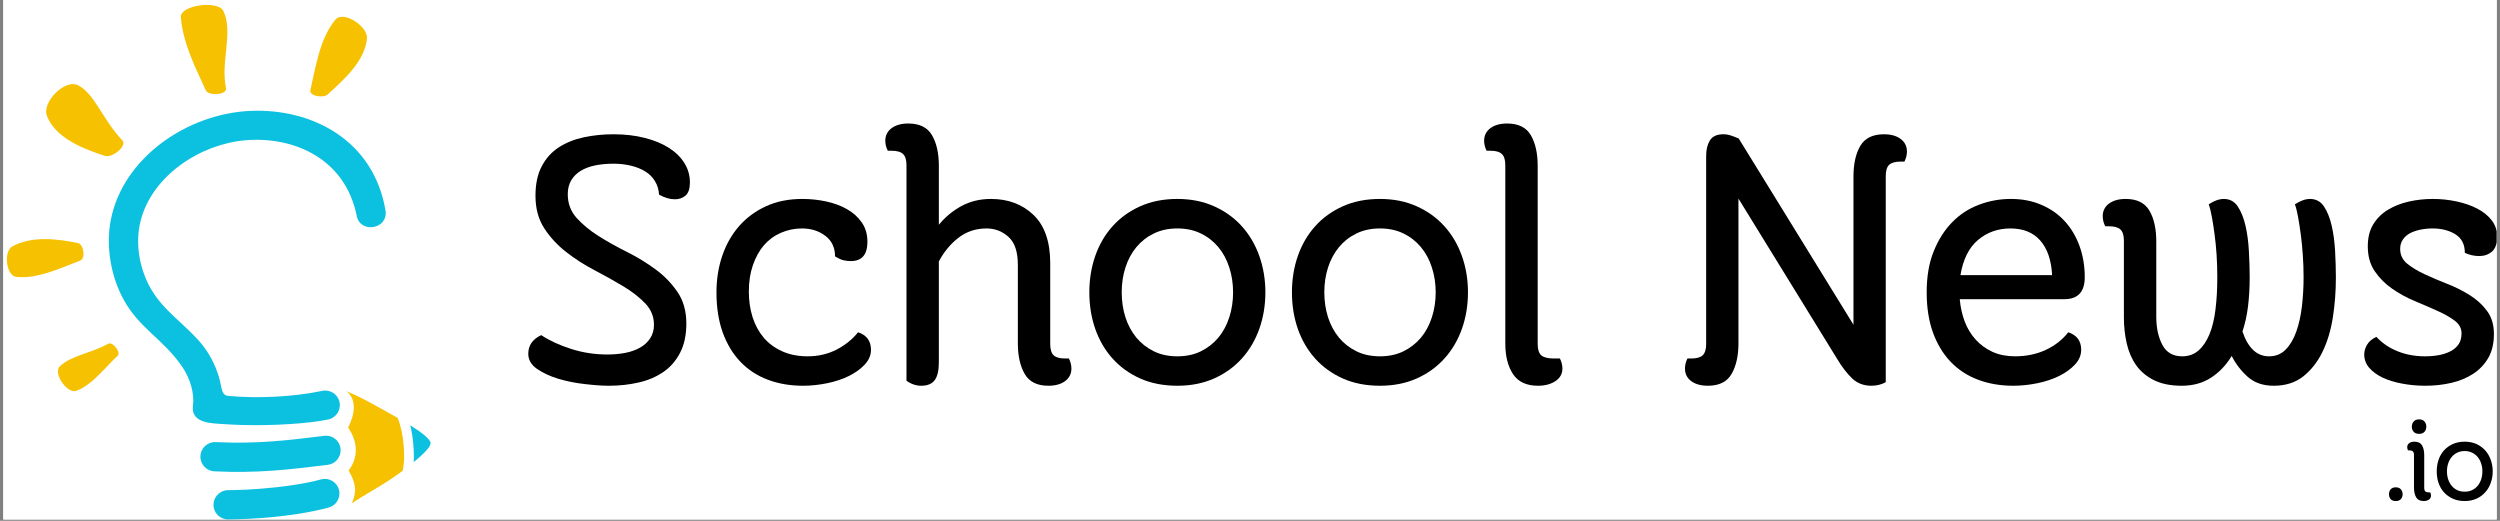 <svg version="1.0" preserveAspectRatio="xMidYMid meet" height="125" viewBox="0 0 450 93.75" zoomAndPan="magnify" width="600" xmlns:xlink="http://www.w3.org/1999/xlink" xmlns="http://www.w3.org/2000/svg"><rect x="0" y="0" width="450" height="93.75" fill="#808080" stroke="none"/><defs><g></g><clipPath id="e26152e1af"><path clip-rule="nonzero" d="M 0.598 0 L 449.402 0 L 449.402 93.5 L 0.598 93.5 Z M 0.598 0"></path></clipPath><clipPath id="60f3b02d2d"><path clip-rule="nonzero" d="M 73 76 L 77.645 76 L 77.645 84 L 73 84 Z M 73 76"></path></clipPath><clipPath id="af19bc2aa9"><path clip-rule="nonzero" d="M 19 19 L 70 19 L 70 93.5 L 19 93.5 Z M 19 19"></path></clipPath><clipPath id="a4288bf3b7"><path clip-rule="nonzero" d="M 425 35 L 449.402 35 L 449.402 70 L 425 70 Z M 425 35"></path></clipPath></defs><g clip-path="url(#e26152e1af)"><path fill-rule="nonzero" fill-opacity="1" d="M 0.598 0 L 449.402 0 L 449.402 93.5 L 0.598 93.5 Z M 0.598 0" fill="#ffffff"></path><path fill-rule="nonzero" fill-opacity="1" d="M 0.598 0 L 449.402 0 L 449.402 93.5 L 0.598 93.5 Z M 0.598 0" fill="#ffffff"></path></g><path fill-rule="evenodd" fill-opacity="1" d="M 55.867 16.234 C 55.629 17.273 58.191 17.723 58.98 17.004 C 62.008 14.242 65.633 11.023 66.055 6.949 C 66.285 4.754 61.793 1.828 60.383 3.527 C 57.531 6.965 56.805 12.176 55.867 16.234 M 40.68 15.871 C 39.668 11.07 42.043 5.805 40.207 1.977 C 39.258 0 32.391 0.91 32.555 3.098 C 32.914 7.855 35.336 12.473 37.035 16.238 C 37.535 17.352 40.934 17.066 40.68 15.871 Z M 22.004 25.238 C 18.52 21.617 17.023 16.816 14.023 15.332 C 11.68 14.172 7.504 18.398 8.438 20.84 C 9.941 24.793 14.848 26.75 18.871 28.055 C 20.207 28.488 22.98 26.25 22.004 25.238 Z M 14.023 43.746 C 10.164 42.945 5.668 42.461 2.211 44.359 C 0.598 45.246 1.102 49.637 2.93 49.84 C 6.688 50.25 10.816 48.297 14.457 46.891 C 15.445 46.512 15.062 43.961 14.023 43.746 Z M 19.48 61.875 C 16.578 63.512 12.734 64.016 10.762 65.945 C 9.496 67.184 12.094 70.949 13.758 70.336 C 16.652 69.266 18.957 66.062 21.168 64.055 C 21.848 63.438 20.281 61.426 19.48 61.875 Z M 19.48 61.875" fill="#f6c100"></path><g clip-path="url(#60f3b02d2d)"><path fill-rule="evenodd" fill-opacity="1" d="M 74.469 83.18 C 76.254 81.711 77.508 80.453 77.504 79.777 C 77.5 79.094 76.008 77.898 73.844 76.555 C 73.902 76.781 73.953 77.012 74.004 77.238 C 74.363 78.938 74.496 80.707 74.496 82.41 L 74.496 82.418 C 74.496 82.672 74.484 82.926 74.469 83.18" fill="#0cc0df"></path></g><path fill-rule="evenodd" fill-opacity="1" d="M 62.324 70.406 C 64.418 71.977 63.734 74.852 62.664 76.957 C 64.516 79.695 64.461 82.426 62.754 84.684 C 64.43 87.633 63.98 88.949 63.34 90.613 C 65.012 89.344 68.973 87.395 72.5 84.723 C 72.637 83.957 72.742 83.184 72.742 82.418 L 72.742 82.41 C 72.742 80.809 72.621 79.16 72.293 77.602 C 72.117 76.781 71.887 75.984 71.586 75.23 C 68.348 73.418 65.176 71.555 62.324 70.406" fill="#f6c100"></path><g clip-path="url(#af19bc2aa9)"><path fill-rule="evenodd" fill-opacity="1" d="M 38.582 84.84 C 37.129 84.77 36.008 83.535 36.074 82.082 C 36.145 80.633 37.375 79.512 38.828 79.582 C 46.164 79.934 51.727 79.258 57.277 78.582 C 57.59 78.543 57.547 78.551 58.383 78.449 C 59.82 78.273 61.129 79.301 61.297 80.742 C 61.469 82.184 60.438 83.492 59 83.668 C 58.895 83.68 58.957 83.672 57.914 83.801 L 57.902 83.801 C 52.102 84.504 46.293 85.215 38.582 84.84 M 41.055 93.492 C 39.602 93.496 38.426 92.32 38.426 90.871 C 38.426 89.418 39.602 88.234 41.055 88.23 C 41.328 88.23 41.633 88.227 41.957 88.219 C 42.648 88.211 43.426 88.184 44.281 88.141 C 44.977 88.109 45.797 88.055 46.73 87.984 C 50.758 87.676 54.895 87.094 57.781 86.297 C 59.176 85.914 60.621 86.734 61.004 88.129 C 61.391 89.523 60.57 90.969 59.176 91.352 C 55.848 92.27 51.359 92.918 47.121 93.242 C 46.348 93.301 45.477 93.355 44.527 93.398 C 43.73 93.438 42.898 93.465 42.043 93.48 C 41.727 93.484 41.398 93.488 41.055 93.492 Z M 69.391 37.898 C 69.926 41.297 64.723 42.133 64.184 38.734 C 62.086 28.605 53 24.527 44.227 25.246 C 35.984 25.922 27.375 31.664 25.316 39.73 C 24.238 43.949 25.152 48.777 27.445 52.453 C 29.59 55.891 32.672 57.934 35.668 61.188 C 36.168 61.73 36.641 62.324 37.074 62.957 C 38.414 64.906 39.359 67.18 39.785 69.453 C 40.043 70.836 40.375 71.199 41.105 71.266 C 46.387 71.75 52.84 71.449 58.012 70.355 C 59.43 70.059 60.824 70.969 61.117 72.391 C 61.414 73.812 60.504 75.207 59.082 75.508 C 55.711 76.219 49.359 76.664 43.531 76.496 C 42.297 76.461 41.164 76.406 40.172 76.332 C 38.246 76.191 34.305 76.25 34.73 73.043 C 35.023 70.816 34.25 68.121 32.75 65.945 C 29.391 61.055 25.07 59.102 22.23 53.895 C 19.926 49.664 19.027 44.289 19.949 39.559 C 22.141 28.383 33.703 20.438 45.121 19.957 C 56.219 19.492 67.277 25.266 69.391 37.898 Z M 69.391 37.898" fill="#0cc0df"></path></g><g fill-opacity="1" fill="#000000"><g transform="translate(93.339, 68.793)"><g><path d="M 17.078 -44.625 C 19.141 -44.625 21.02 -44.406 22.719 -43.969 C 24.426 -43.539 25.883 -42.938 27.094 -42.156 C 28.301 -41.383 29.227 -40.469 29.875 -39.406 C 30.52 -38.352 30.844 -37.203 30.844 -35.953 C 30.844 -34.836 30.582 -34.051 30.062 -33.594 C 29.551 -33.145 28.906 -32.922 28.125 -32.922 C 27.227 -32.922 26.281 -33.203 25.281 -33.766 C 25.238 -34.66 25 -35.461 24.562 -36.172 C 24.133 -36.891 23.555 -37.473 22.828 -37.922 C 22.098 -38.379 21.234 -38.727 20.234 -38.969 C 19.242 -39.207 18.191 -39.328 17.078 -39.328 C 15.91 -39.328 14.832 -39.227 13.844 -39.031 C 12.852 -38.832 11.988 -38.516 11.25 -38.078 C 10.52 -37.648 9.938 -37.082 9.5 -36.375 C 9.07 -35.664 8.859 -34.816 8.859 -33.828 C 8.859 -32.18 9.383 -30.766 10.438 -29.578 C 11.5 -28.398 12.816 -27.312 14.391 -26.312 C 15.961 -25.32 17.676 -24.363 19.531 -23.438 C 21.383 -22.508 23.098 -21.461 24.672 -20.297 C 26.242 -19.141 27.555 -17.785 28.609 -16.234 C 29.672 -14.68 30.203 -12.785 30.203 -10.547 C 30.203 -8.473 29.82 -6.711 29.062 -5.266 C 28.312 -3.828 27.301 -2.676 26.031 -1.812 C 24.758 -0.945 23.281 -0.32 21.594 0.062 C 19.914 0.445 18.148 0.641 16.297 0.641 C 15.086 0.641 13.641 0.539 11.953 0.344 C 10.273 0.156 8.68 -0.16 7.172 -0.609 C 5.672 -1.066 4.391 -1.66 3.328 -2.391 C 2.273 -3.129 1.75 -4.035 1.75 -5.109 C 1.75 -6.617 2.523 -7.738 4.078 -8.469 C 5.586 -7.477 7.383 -6.648 9.469 -5.984 C 11.562 -5.316 13.727 -4.984 15.969 -4.984 C 17.094 -4.984 18.16 -5.078 19.172 -5.266 C 20.18 -5.461 21.07 -5.773 21.844 -6.203 C 22.625 -6.641 23.238 -7.203 23.688 -7.891 C 24.145 -8.578 24.375 -9.395 24.375 -10.344 C 24.375 -11.812 23.848 -13.094 22.797 -14.188 C 21.742 -15.289 20.426 -16.316 18.844 -17.266 C 17.27 -18.211 15.555 -19.172 13.703 -20.141 C 11.848 -21.109 10.133 -22.207 8.562 -23.438 C 6.988 -24.664 5.676 -26.086 4.625 -27.703 C 3.57 -29.328 3.047 -31.281 3.047 -33.562 C 3.047 -35.676 3.422 -37.441 4.172 -38.859 C 4.922 -40.285 5.941 -41.422 7.234 -42.266 C 8.535 -43.109 10.035 -43.711 11.734 -44.078 C 13.441 -44.441 15.223 -44.625 17.078 -44.625 Z M 17.078 -44.625"></path></g></g></g><g fill-opacity="1" fill="#000000"><g transform="translate(126.573, 68.793)"><g><path d="M 23.734 -22.641 C 23.734 -24.234 23.148 -25.469 21.984 -26.344 C 20.828 -27.227 19.426 -27.672 17.781 -27.672 C 16.445 -27.672 15.188 -27.41 14 -26.891 C 12.812 -26.379 11.797 -25.641 10.953 -24.672 C 10.117 -23.703 9.453 -22.504 8.953 -21.078 C 8.461 -19.66 8.219 -18.066 8.219 -16.297 C 8.219 -14.66 8.441 -13.129 8.891 -11.703 C 9.348 -10.285 10.016 -9.055 10.891 -8.016 C 11.773 -6.984 12.883 -6.164 14.219 -5.562 C 15.562 -4.957 17.094 -4.656 18.812 -4.656 C 20.719 -4.656 22.457 -5.062 24.031 -5.875 C 25.602 -6.695 26.883 -7.734 27.875 -8.984 C 29.426 -8.473 30.203 -7.422 30.203 -5.828 C 30.203 -4.867 29.832 -3.988 29.094 -3.188 C 28.363 -2.395 27.414 -1.707 26.25 -1.125 C 25.094 -0.551 23.781 -0.113 22.312 0.188 C 20.844 0.488 19.398 0.641 17.984 0.641 C 15.648 0.641 13.523 0.273 11.609 -0.453 C 9.691 -1.18 8.051 -2.258 6.688 -3.688 C 5.332 -5.113 4.273 -6.867 3.516 -8.953 C 2.766 -11.047 2.391 -13.453 2.391 -16.172 C 2.391 -18.492 2.734 -20.676 3.422 -22.719 C 4.117 -24.77 5.125 -26.551 6.438 -28.062 C 7.75 -29.57 9.363 -30.77 11.281 -31.656 C 13.195 -32.539 15.383 -32.984 17.844 -32.984 C 19.312 -32.984 20.742 -32.832 22.141 -32.531 C 23.547 -32.227 24.797 -31.766 25.891 -31.141 C 26.992 -30.516 27.879 -29.719 28.547 -28.75 C 29.223 -27.781 29.562 -26.625 29.562 -25.281 C 29.562 -22.957 28.566 -21.797 26.578 -21.797 C 26.109 -21.797 25.656 -21.848 25.219 -21.953 C 24.789 -22.066 24.297 -22.297 23.734 -22.641 Z M 23.734 -22.641"></path></g></g></g><g fill-opacity="1" fill="#000000"><g transform="translate(158.838, 68.793)"><g><path d="M 10.156 -3.625 C 10.156 -2.113 9.906 -1.023 9.406 -0.359 C 8.914 0.305 8.109 0.641 6.984 0.641 C 6.035 0.641 5.148 0.336 4.328 -0.266 L 4.328 -39.062 C 4.328 -40.008 4.125 -40.676 3.719 -41.062 C 3.312 -41.457 2.633 -41.656 1.688 -41.656 L 0.969 -41.656 C 0.664 -42.25 0.516 -42.848 0.516 -43.453 C 0.516 -44.398 0.891 -45.156 1.641 -45.719 C 2.398 -46.281 3.406 -46.562 4.656 -46.562 C 6.688 -46.562 8.109 -45.859 8.922 -44.453 C 9.742 -43.055 10.156 -41.219 10.156 -38.938 L 10.156 -28.328 C 11.27 -29.703 12.613 -30.82 14.188 -31.688 C 15.77 -32.551 17.551 -32.984 19.531 -32.984 C 22.633 -32.984 25.188 -32.023 27.188 -30.109 C 29.195 -28.191 30.203 -25.289 30.203 -21.406 L 30.203 -6.859 C 30.203 -5.91 30.406 -5.238 30.812 -4.844 C 31.227 -4.457 31.91 -4.266 32.859 -4.266 L 33.562 -4.266 C 33.863 -3.66 34.016 -3.055 34.016 -2.453 C 34.016 -1.504 33.633 -0.75 32.875 -0.188 C 32.125 0.363 31.125 0.641 29.875 0.641 C 27.852 0.641 26.43 -0.066 25.609 -1.484 C 24.785 -2.91 24.375 -4.742 24.375 -6.984 L 24.375 -21.141 C 24.375 -23.473 23.812 -25.145 22.688 -26.156 C 21.57 -27.164 20.258 -27.672 18.75 -27.672 C 16.812 -27.672 15.117 -27.109 13.672 -25.984 C 12.234 -24.867 11.062 -23.453 10.156 -21.734 Z M 10.156 -3.625"></path></g></g></g><g fill-opacity="1" fill="#000000"><g transform="translate(193.69, 68.793)"><g><path d="M 2.391 -16.172 C 2.391 -18.492 2.742 -20.676 3.453 -22.719 C 4.172 -24.77 5.207 -26.551 6.562 -28.062 C 7.914 -29.57 9.57 -30.77 11.531 -31.656 C 13.5 -32.539 15.734 -32.984 18.234 -32.984 C 20.691 -32.984 22.898 -32.539 24.859 -31.656 C 26.828 -30.77 28.488 -29.57 29.844 -28.062 C 31.207 -26.551 32.254 -24.77 32.984 -22.719 C 33.711 -20.676 34.078 -18.492 34.078 -16.172 C 34.078 -13.836 33.711 -11.645 32.984 -9.594 C 32.254 -7.551 31.207 -5.773 29.844 -4.266 C 28.488 -2.754 26.828 -1.555 24.859 -0.672 C 22.898 0.203 20.691 0.641 18.234 0.641 C 15.734 0.641 13.5 0.203 11.531 -0.672 C 9.57 -1.555 7.914 -2.754 6.562 -4.266 C 5.207 -5.773 4.172 -7.551 3.453 -9.594 C 2.742 -11.645 2.391 -13.836 2.391 -16.172 Z M 8.219 -16.172 C 8.219 -14.578 8.441 -13.078 8.891 -11.672 C 9.348 -10.273 10.004 -9.055 10.859 -8.016 C 11.723 -6.984 12.77 -6.164 14 -5.562 C 15.227 -4.957 16.641 -4.656 18.234 -4.656 C 19.828 -4.656 21.238 -4.957 22.469 -5.562 C 23.695 -6.164 24.742 -6.984 25.609 -8.016 C 26.473 -9.055 27.129 -10.273 27.578 -11.672 C 28.035 -13.078 28.266 -14.578 28.266 -16.172 C 28.266 -17.766 28.035 -19.258 27.578 -20.656 C 27.129 -22.062 26.473 -23.281 25.609 -24.312 C 24.742 -25.352 23.695 -26.172 22.469 -26.766 C 21.238 -27.367 19.828 -27.672 18.234 -27.672 C 16.641 -27.672 15.227 -27.367 14 -26.766 C 12.77 -26.172 11.723 -25.352 10.859 -24.312 C 10.004 -23.281 9.348 -22.062 8.891 -20.656 C 8.441 -19.258 8.219 -17.766 8.219 -16.172 Z M 8.219 -16.172"></path></g></g></g><g fill-opacity="1" fill="#000000"><g transform="translate(230.158, 68.793)"><g><path d="M 2.391 -16.172 C 2.391 -18.492 2.742 -20.676 3.453 -22.719 C 4.172 -24.77 5.207 -26.551 6.562 -28.062 C 7.914 -29.57 9.57 -30.77 11.531 -31.656 C 13.5 -32.539 15.734 -32.984 18.234 -32.984 C 20.691 -32.984 22.898 -32.539 24.859 -31.656 C 26.828 -30.77 28.488 -29.57 29.844 -28.062 C 31.207 -26.551 32.254 -24.77 32.984 -22.719 C 33.711 -20.676 34.078 -18.492 34.078 -16.172 C 34.078 -13.836 33.711 -11.645 32.984 -9.594 C 32.254 -7.551 31.207 -5.773 29.844 -4.266 C 28.488 -2.754 26.828 -1.555 24.859 -0.672 C 22.898 0.203 20.691 0.641 18.234 0.641 C 15.734 0.641 13.5 0.203 11.531 -0.672 C 9.57 -1.555 7.914 -2.754 6.562 -4.266 C 5.207 -5.773 4.172 -7.551 3.453 -9.594 C 2.742 -11.645 2.391 -13.836 2.391 -16.172 Z M 8.219 -16.172 C 8.219 -14.578 8.441 -13.078 8.891 -11.672 C 9.348 -10.273 10.004 -9.055 10.859 -8.016 C 11.723 -6.984 12.77 -6.164 14 -5.562 C 15.227 -4.957 16.641 -4.656 18.234 -4.656 C 19.828 -4.656 21.238 -4.957 22.469 -5.562 C 23.695 -6.164 24.742 -6.984 25.609 -8.016 C 26.473 -9.055 27.129 -10.273 27.578 -11.672 C 28.035 -13.078 28.266 -14.578 28.266 -16.172 C 28.266 -17.766 28.035 -19.258 27.578 -20.656 C 27.129 -22.062 26.473 -23.281 25.609 -24.312 C 24.742 -25.352 23.695 -26.172 22.469 -26.766 C 21.238 -27.367 19.828 -27.672 18.234 -27.672 C 16.641 -27.672 15.227 -27.367 14 -26.766 C 12.77 -26.172 11.723 -25.352 10.859 -24.312 C 10.004 -23.281 9.348 -22.062 8.891 -20.656 C 8.441 -19.258 8.219 -17.766 8.219 -16.172 Z M 8.219 -16.172"></path></g></g></g><g fill-opacity="1" fill="#000000"><g transform="translate(266.626, 68.793)"><g><path d="M 4.328 -39.062 C 4.328 -40.008 4.125 -40.676 3.719 -41.062 C 3.312 -41.457 2.633 -41.656 1.688 -41.656 L 0.969 -41.656 C 0.664 -42.25 0.516 -42.848 0.516 -43.453 C 0.516 -44.398 0.891 -45.156 1.641 -45.719 C 2.398 -46.281 3.406 -46.562 4.656 -46.562 C 6.688 -46.562 8.109 -45.859 8.922 -44.453 C 9.742 -43.055 10.156 -41.219 10.156 -38.938 L 10.156 -6.859 C 10.156 -5.91 10.367 -5.238 10.797 -4.844 C 11.234 -4.457 11.988 -4.266 13.062 -4.266 L 14.156 -4.266 C 14.457 -3.66 14.609 -3.055 14.609 -2.453 C 14.609 -1.504 14.188 -0.75 13.344 -0.188 C 12.508 0.363 11.469 0.641 10.219 0.641 C 8.145 0.641 6.645 -0.055 5.719 -1.453 C 4.789 -2.859 4.328 -4.703 4.328 -6.984 Z M 4.328 -39.062"></path></g></g></g><g fill-opacity="1" fill="#000000"><g transform="translate(282.079, 68.793)"><g></g></g></g><g fill-opacity="1" fill="#000000"><g transform="translate(302.124, 68.793)"><g><path d="M 8.078 -44.625 C 8.555 -44.625 9.02 -44.547 9.469 -44.391 C 9.926 -44.242 10.391 -44.062 10.859 -43.844 L 31.5 -10.344 L 31.5 -37 C 31.5 -39.281 31.906 -41.117 32.719 -42.516 C 33.539 -43.922 34.969 -44.625 37 -44.625 C 38.25 -44.625 39.25 -44.344 40 -43.781 C 40.75 -43.219 41.125 -42.461 41.125 -41.516 C 41.125 -40.91 40.973 -40.305 40.672 -39.703 L 39.969 -39.703 C 39.02 -39.703 38.336 -39.508 37.922 -39.125 C 37.516 -38.738 37.312 -38.07 37.312 -37.125 L 37.312 0 C 36.539 0.426 35.68 0.641 34.734 0.641 C 33.348 0.641 32.191 0.203 31.266 -0.672 C 30.336 -1.555 29.422 -2.754 28.516 -4.266 L 10.797 -33.047 L 10.797 -6.984 C 10.797 -4.742 10.383 -2.91 9.562 -1.484 C 8.75 -0.066 7.328 0.641 5.297 0.641 C 4.047 0.641 3.047 0.363 2.297 -0.188 C 1.547 -0.75 1.172 -1.504 1.172 -2.453 C 1.172 -3.055 1.316 -3.66 1.609 -4.266 L 2.328 -4.266 C 3.273 -4.266 3.953 -4.457 4.359 -4.844 C 4.773 -5.238 4.984 -5.91 4.984 -6.859 L 4.984 -40.75 C 4.984 -41.863 5.207 -42.785 5.656 -43.516 C 6.113 -44.254 6.922 -44.625 8.078 -44.625 Z M 8.078 -44.625"></path></g></g></g><g fill-opacity="1" fill="#000000"><g transform="translate(344.411, 68.793)"><g><path d="M 8.344 -14.938 C 8.469 -13.52 8.766 -12.18 9.234 -10.922 C 9.711 -9.672 10.375 -8.582 11.219 -7.656 C 12.062 -6.727 13.07 -5.992 14.25 -5.453 C 15.438 -4.922 16.785 -4.656 18.297 -4.656 C 20.328 -4.656 22.172 -5.039 23.828 -5.812 C 25.492 -6.594 26.844 -7.648 27.875 -8.984 C 29.426 -8.473 30.203 -7.422 30.203 -5.828 C 30.203 -4.867 29.832 -3.988 29.094 -3.188 C 28.363 -2.395 27.414 -1.707 26.25 -1.125 C 25.094 -0.551 23.781 -0.113 22.312 0.188 C 20.844 0.488 19.398 0.641 17.984 0.641 C 15.648 0.641 13.523 0.273 11.609 -0.453 C 9.691 -1.18 8.051 -2.258 6.688 -3.688 C 5.332 -5.113 4.273 -6.867 3.516 -8.953 C 2.766 -11.047 2.391 -13.453 2.391 -16.172 C 2.391 -19.016 2.812 -21.477 3.656 -23.562 C 4.5 -25.656 5.609 -27.398 6.984 -28.797 C 8.359 -30.203 9.961 -31.25 11.797 -31.938 C 13.629 -32.633 15.539 -32.984 17.531 -32.984 C 19.594 -32.984 21.441 -32.625 23.078 -31.906 C 24.723 -31.195 26.113 -30.219 27.25 -28.969 C 28.395 -27.719 29.281 -26.227 29.906 -24.5 C 30.531 -22.781 30.844 -20.91 30.844 -18.891 C 30.844 -16.254 29.613 -14.938 27.156 -14.938 Z M 17.469 -27.672 C 15.219 -27.672 13.273 -26.984 11.641 -25.609 C 10.004 -24.234 8.945 -22.117 8.469 -19.266 L 24.969 -19.266 C 24.832 -21.941 24.129 -24.008 22.859 -25.469 C 21.586 -26.938 19.789 -27.672 17.469 -27.672 Z M 17.469 -27.672"></path></g></g></g><g fill-opacity="1" fill="#000000"><g transform="translate(377.646, 68.793)"><g><path d="M 27.297 -18.812 C 27.297 -17.008 27.195 -15.297 27 -13.672 C 26.801 -12.055 26.469 -10.539 26 -9.125 C 26.469 -7.695 27.102 -6.594 27.906 -5.812 C 28.707 -5.039 29.664 -4.656 30.781 -4.656 C 31.988 -4.656 32.988 -5.062 33.781 -5.875 C 34.582 -6.695 35.219 -7.773 35.688 -9.109 C 36.164 -10.453 36.504 -11.973 36.703 -13.672 C 36.898 -15.379 37 -17.117 37 -18.891 C 37 -20.266 36.953 -21.598 36.859 -22.891 C 36.773 -24.18 36.656 -25.398 36.5 -26.547 C 36.352 -27.691 36.191 -28.738 36.016 -29.688 C 35.848 -30.633 35.656 -31.41 35.438 -32.016 C 36.426 -32.66 37.332 -32.984 38.156 -32.984 C 39.227 -32.984 40.066 -32.531 40.672 -31.625 C 41.273 -30.719 41.738 -29.562 42.062 -28.156 C 42.383 -26.758 42.586 -25.227 42.672 -23.562 C 42.766 -21.906 42.812 -20.32 42.812 -18.812 C 42.812 -16.363 42.629 -13.973 42.266 -11.641 C 41.898 -9.316 41.273 -7.25 40.391 -5.438 C 39.504 -3.625 38.348 -2.156 36.922 -1.031 C 35.504 0.082 33.738 0.641 31.625 0.641 C 29.688 0.641 28.113 0.094 26.906 -1 C 25.695 -2.102 24.75 -3.344 24.062 -4.719 C 23.07 -3.082 21.832 -1.781 20.344 -0.812 C 18.852 0.156 17.094 0.641 15.062 0.641 C 13.082 0.641 11.422 0.305 10.078 -0.359 C 8.742 -1.023 7.676 -1.914 6.875 -3.031 C 6.082 -4.156 5.516 -5.461 5.172 -6.953 C 4.828 -8.441 4.656 -10.004 4.656 -11.641 L 4.656 -25.484 C 4.656 -26.43 4.445 -27.098 4.031 -27.484 C 3.625 -27.867 2.945 -28.062 2 -28.062 L 1.297 -28.062 C 0.992 -28.664 0.844 -29.27 0.844 -29.875 C 0.844 -30.82 1.219 -31.578 1.969 -32.141 C 2.727 -32.703 3.734 -32.984 4.984 -32.984 C 7.004 -32.984 8.426 -32.281 9.25 -30.875 C 10.07 -29.477 10.484 -27.633 10.484 -25.344 L 10.484 -11.766 C 10.484 -9.785 10.848 -8.102 11.578 -6.719 C 12.305 -5.344 13.492 -4.656 15.141 -4.656 C 16.297 -4.656 17.27 -5 18.062 -5.688 C 18.863 -6.375 19.523 -7.344 20.047 -8.594 C 20.566 -9.852 20.93 -11.352 21.141 -13.094 C 21.359 -14.844 21.469 -16.773 21.469 -18.891 C 21.469 -20.266 21.426 -21.598 21.344 -22.891 C 21.258 -24.18 21.141 -25.398 20.984 -26.547 C 20.836 -27.691 20.676 -28.738 20.5 -29.688 C 20.332 -30.633 20.141 -31.41 19.922 -32.016 C 20.91 -32.66 21.816 -32.984 22.641 -32.984 C 23.711 -32.984 24.551 -32.531 25.156 -31.625 C 25.758 -30.719 26.223 -29.562 26.547 -28.156 C 26.867 -26.758 27.07 -25.227 27.156 -23.562 C 27.25 -21.906 27.297 -20.32 27.297 -18.812 Z M 27.297 -18.812"></path></g></g></g><g clip-path="url(#a4288bf3b7)"><g fill-opacity="1" fill="#000000"><g transform="translate(423.812, 68.793)"><g><path d="M 25.094 -8.672 C 25.094 -6.984 24.758 -5.555 24.094 -4.391 C 23.426 -3.234 22.52 -2.273 21.375 -1.516 C 20.227 -0.766 18.91 -0.219 17.422 0.125 C 15.941 0.469 14.379 0.641 12.734 0.641 C 11.273 0.641 9.875 0.508 8.531 0.25 C 7.195 0 6.035 -0.359 5.047 -0.828 C 4.055 -1.305 3.258 -1.891 2.656 -2.578 C 2.051 -3.273 1.75 -4.078 1.75 -4.984 C 1.75 -5.586 1.922 -6.176 2.266 -6.75 C 2.609 -7.332 3.164 -7.801 3.938 -8.156 C 4.977 -7.031 6.254 -6.164 7.766 -5.562 C 9.273 -4.957 10.91 -4.656 12.672 -4.656 C 13.578 -4.656 14.426 -4.727 15.219 -4.875 C 16.02 -5.031 16.723 -5.27 17.328 -5.594 C 17.93 -5.914 18.406 -6.332 18.75 -6.844 C 19.094 -7.363 19.266 -8.016 19.266 -8.797 C 19.266 -9.703 18.844 -10.469 18 -11.094 C 17.164 -11.719 16.125 -12.305 14.875 -12.859 C 13.625 -13.422 12.273 -14.004 10.828 -14.609 C 9.391 -15.211 8.047 -15.945 6.797 -16.812 C 5.547 -17.676 4.5 -18.723 3.656 -19.953 C 2.812 -21.18 2.391 -22.68 2.391 -24.453 C 2.391 -26.004 2.711 -27.316 3.359 -28.391 C 4.004 -29.461 4.875 -30.332 5.969 -31 C 7.07 -31.676 8.32 -32.176 9.719 -32.5 C 11.125 -32.82 12.582 -32.984 14.094 -32.984 C 15.562 -32.984 16.992 -32.832 18.391 -32.531 C 19.797 -32.227 21.035 -31.797 22.109 -31.234 C 23.191 -30.672 24.055 -29.969 24.703 -29.125 C 25.348 -28.289 25.672 -27.312 25.672 -26.188 C 25.672 -24.938 25.359 -24.039 24.734 -23.5 C 24.109 -22.969 23.344 -22.703 22.438 -22.703 C 21.57 -22.703 20.711 -22.895 19.859 -23.281 C 19.859 -24.789 19.297 -25.898 18.172 -26.609 C 17.047 -27.316 15.664 -27.672 14.031 -27.672 C 13.301 -27.672 12.578 -27.598 11.859 -27.453 C 11.148 -27.305 10.523 -27.094 9.984 -26.812 C 9.453 -26.531 9.023 -26.148 8.703 -25.672 C 8.379 -25.203 8.219 -24.645 8.219 -24 C 8.219 -22.914 8.633 -22.031 9.469 -21.344 C 10.312 -20.656 11.359 -20.02 12.609 -19.438 C 13.859 -18.852 15.203 -18.281 16.641 -17.719 C 18.086 -17.156 19.438 -16.484 20.688 -15.703 C 21.945 -14.93 22.992 -13.984 23.828 -12.859 C 24.672 -11.742 25.094 -10.348 25.094 -8.672 Z M 25.094 -8.672"></path></g></g></g></g><g fill-opacity="1" fill="#000000"><g transform="translate(429.455, 89.985)"><g><path d="M 0.562 -1.031 C 0.562 -1.375 0.66 -1.664 0.859 -1.906 C 1.066 -2.145 1.375 -2.266 1.781 -2.266 C 2.188 -2.266 2.492 -2.145 2.703 -1.906 C 2.91 -1.664 3.016 -1.375 3.016 -1.031 C 3.016 -0.676 2.91 -0.379 2.703 -0.141 C 2.492 0.086 2.188 0.203 1.781 0.203 C 1.375 0.203 1.066 0.086 0.859 -0.141 C 0.66 -0.379 0.562 -0.676 0.562 -1.031 Z M 0.562 -1.031"></path></g></g></g><g fill-opacity="1" fill="#000000"><g transform="translate(433.033, 89.985)"><g><path d="M 1.094 -13.188 C 1.094 -13.539 1.203 -13.848 1.422 -14.109 C 1.641 -14.367 1.969 -14.5 2.406 -14.5 C 2.844 -14.5 3.164 -14.367 3.375 -14.109 C 3.594 -13.848 3.703 -13.539 3.703 -13.188 C 3.703 -12.82 3.594 -12.516 3.375 -12.266 C 3.164 -12.016 2.844 -11.891 2.406 -11.891 C 1.969 -11.891 1.641 -12.016 1.422 -12.266 C 1.203 -12.516 1.094 -12.82 1.094 -13.188 Z M 1.484 -8.109 C 1.484 -8.398 1.414 -8.609 1.281 -8.734 C 1.156 -8.859 0.941 -8.922 0.641 -8.922 L 0.406 -8.922 C 0.312 -9.117 0.266 -9.312 0.266 -9.5 C 0.266 -9.801 0.383 -10.039 0.625 -10.219 C 0.863 -10.395 1.18 -10.484 1.578 -10.484 C 2.223 -10.484 2.676 -10.258 2.938 -9.812 C 3.195 -9.375 3.328 -8.789 3.328 -8.062 L 3.328 -2.172 C 3.328 -1.879 3.391 -1.672 3.516 -1.547 C 3.648 -1.422 3.867 -1.359 4.172 -1.359 L 4.406 -1.359 C 4.5 -1.16 4.547 -0.969 4.547 -0.781 C 4.547 -0.477 4.426 -0.238 4.188 -0.062 C 3.945 0.113 3.629 0.203 3.234 0.203 C 2.586 0.203 2.133 -0.02 1.875 -0.469 C 1.613 -0.926 1.484 -1.508 1.484 -2.219 Z M 1.484 -8.109"></path></g></g></g><g fill-opacity="1" fill="#000000"><g transform="translate(437.845, 89.985)"><g><path d="M 0.766 -5.141 C 0.766 -5.879 0.875 -6.57 1.094 -7.219 C 1.32 -7.875 1.648 -8.441 2.078 -8.922 C 2.516 -9.398 3.047 -9.781 3.672 -10.062 C 4.297 -10.344 5.004 -10.484 5.797 -10.484 C 6.578 -10.484 7.281 -10.344 7.906 -10.062 C 8.531 -9.781 9.055 -9.398 9.484 -8.922 C 9.922 -8.441 10.254 -7.875 10.484 -7.219 C 10.723 -6.57 10.844 -5.879 10.844 -5.141 C 10.844 -4.398 10.723 -3.703 10.484 -3.047 C 10.254 -2.398 9.922 -1.836 9.484 -1.359 C 9.055 -0.879 8.531 -0.5 7.906 -0.219 C 7.281 0.062 6.578 0.203 5.797 0.203 C 5.004 0.203 4.297 0.062 3.672 -0.219 C 3.047 -0.5 2.516 -0.879 2.078 -1.359 C 1.648 -1.836 1.32 -2.398 1.094 -3.047 C 0.875 -3.703 0.766 -4.398 0.766 -5.141 Z M 2.609 -5.141 C 2.609 -4.629 2.68 -4.148 2.828 -3.703 C 2.973 -3.266 3.18 -2.879 3.453 -2.547 C 3.723 -2.223 4.051 -1.961 4.438 -1.766 C 4.832 -1.578 5.285 -1.484 5.797 -1.484 C 6.305 -1.484 6.754 -1.578 7.141 -1.766 C 7.535 -1.961 7.867 -2.223 8.141 -2.547 C 8.41 -2.879 8.617 -3.266 8.766 -3.703 C 8.91 -4.148 8.984 -4.629 8.984 -5.141 C 8.984 -5.648 8.91 -6.125 8.766 -6.562 C 8.617 -7.008 8.41 -7.395 8.141 -7.719 C 7.867 -8.051 7.535 -8.312 7.141 -8.5 C 6.754 -8.695 6.305 -8.797 5.797 -8.797 C 5.285 -8.797 4.832 -8.695 4.438 -8.5 C 4.051 -8.312 3.723 -8.051 3.453 -7.719 C 3.18 -7.395 2.973 -7.008 2.828 -6.562 C 2.68 -6.125 2.609 -5.648 2.609 -5.141 Z M 2.609 -5.141"></path></g></g></g></svg>